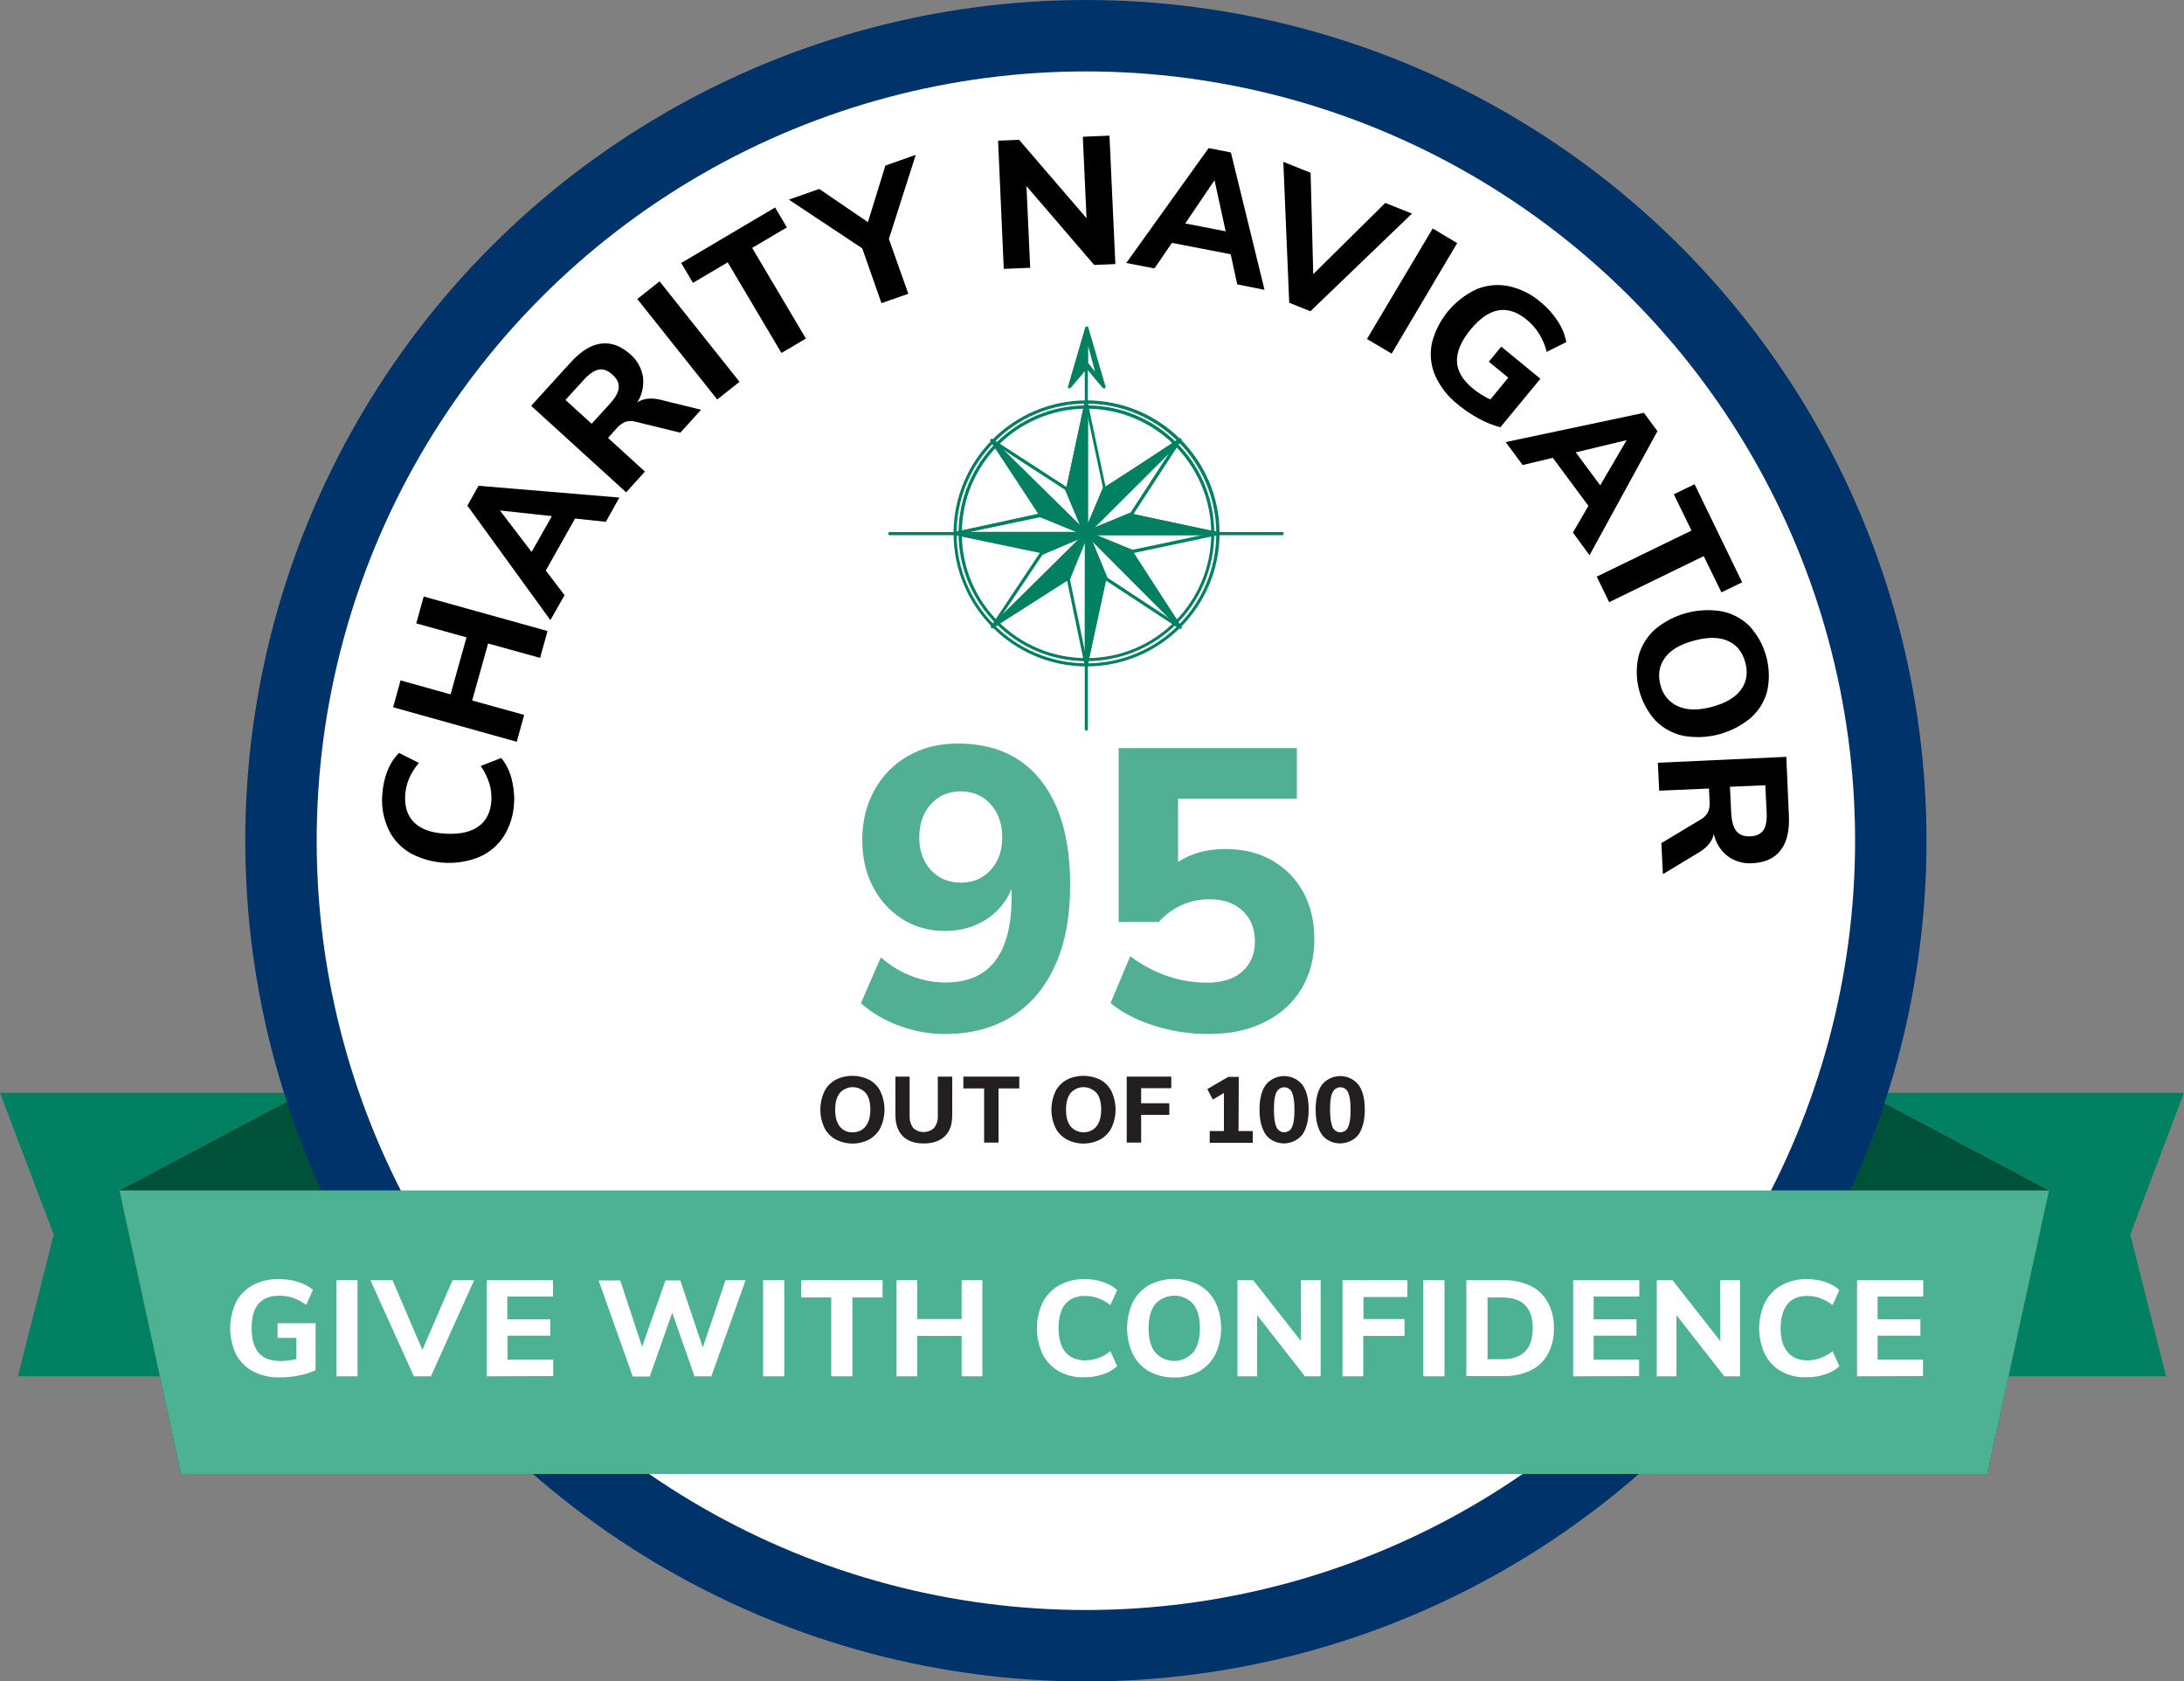 <?xml version="1.0" encoding="utf-8"?>
<!-- Generator: Adobe Illustrator 25.4.1, SVG Export Plug-In . SVG Version: 6.00 Build 0)  -->
<svg version="1.1" id="Layer_1" xmlns="http://www.w3.org/2000/svg" xmlns:xlink="http://www.w3.org/1999/xlink" x="0px" y="0px"
	 viewBox="0 0 1000 769.8" style="enable-background:new 0 0 1000 769.8;" xml:space="preserve">
<rect x="0" y="0" width="1000" height="769.8" fill="#808080" stroke="none"/>
<style type="text/css">
	.st0{fill:#018161;}
	.st1{fill:#00513A;}
	.st2{fill:none;stroke:#00336A;stroke-width:35.79;stroke-linecap:round;stroke-linejoin:round;}
	.st3{fill:#FFFFFF;}
	.st4{fill-rule:evenodd;clip-rule:evenodd;fill:#018161;}
	.st5{fill:#4DB293;}
	.st6{fill:#231F20;}
	.st7{fill:#51AF94;}
</style>
<polygon class="st0" points="139.1,500.3 0,500.3 24.6,565.2 8.2,630.1 73.2,630.1 54.7,545 "/>
<polygon class="st1" points="82.9,674.8 161.9,630.1 73.2,630.1 "/>
<polygon class="st1" points="139.1,500.3 54.7,545 73.2,630.1 161.9,630.1 391.4,500.3 "/>
<polygon class="st0" points="975.4,565.2 1000,500.3 853.8,500.3 938.2,545 919.6,630.1 991.8,630.1 "/>
<polygon class="st1" points="909.9,674.8 919.6,630.1 831,630.1 "/>
<polygon class="st1" points="853.8,500.3 601.5,500.3 831,630.1 919.6,630.1 938.2,545 "/>
<circle class="st2" cx="497.2" cy="384.9" r="367"/>
<circle class="st3" cx="497.2" cy="384.9" r="352.2"/>
<path d="M230.9,382.5c-2.6,4.2-6.5,7.6-11.1,9.7c-10.2,4.3-21.9,3.7-31.7-1.5c-4.4-2.5-7.9-6.2-10.1-10.7c-2.3-4.9-3.4-10.3-3-15.7
	c0.2-3.8,0.9-7.5,2.3-11.1c1.2-3.2,3-6.1,5.4-8.5l9.1,4.6c-1.9,2.2-3.5,4.7-4.6,7.4c-1,2.5-1.6,5.1-1.7,7.8
	c-0.2,5.2,1.2,9.3,4.4,12.3s8,4.6,14.5,4.9s11.4-0.9,14.9-3.5s5.4-6.6,5.7-11.8c0.1-2.7-0.2-5.4-1-7.9c-0.9-2.8-2.2-5.4-3.9-7.8
	l9.4-3.7c2.1,2.6,3.7,5.7,4.6,9c1,3.7,1.5,7.5,1.3,11.3C235.2,372.6,233.7,377.9,230.9,382.5z"/>
<path d="M190.6,285.4l3.4-12.3l56.7,15.8l-3.4,12.3l-23.8-6.6l-7.3,26.1l23.8,6.6l-3.4,12.3L180,323.8l3.4-12.3l22.9,6.4l7.3-26.1
	L190.6,285.4z"/>
<path d="M277.4,238.9l-14.1-1.5l-13.4,23.8l8.6,11.3l-6.5,11.4l-38-52.4l5.1-9.1l64.5,5.4L277.4,238.9z M243.4,252.7l9.3-16.4
	l-23.8-2.6L243.4,252.7z"/>
<path d="M321,187.6l-9.5,10.5l-20.8-5.1c-1.4-0.4-2.9-0.3-4.3,0.1c-1.4,0.6-2.7,1.5-3.7,2.6l-4.3,4.8l16.9,15.4l-8.6,9.5l-43.5-39.6
	l18.2-20c4.7-5.1,9.3-8,13.9-8.5c4.6-0.6,9,1.1,13.3,4.9c3.1,2.6,5.1,6.3,5.8,10.3c0.5,4.1-0.4,8.3-2.6,11.7c2.6-1.7,6-2.2,10.1-1.3
	L321,187.6z M283.3,177.5c0.2-2.1-0.8-4.1-2.9-6s-4.2-2.7-6.2-2.3s-4.4,1.9-6.9,4.7l-8.4,9.2l12,10.9l8.4-9.2
	C281.8,182,283.2,179.6,283.3,177.5L283.3,177.5z"/>
<path d="M328.4,182.9l-36.6-46l10.2-8.1l36.6,46L328.4,182.9z"/>
<path d="M357.8,161.6l-24.6-41.5l-15.9,9.4l-5.4-9.1l43-25.4l5.4,9.1l-15.9,9.4L369,155L357.8,161.6z"/>
<path d="M419.3,70.9L407,109.4l8.9,25.1l-12.3,4.3l-8.8-25.1l-33.6-22.3l13.9-4.9l22.3,15.2l8-25.9L419.3,70.9z"/>
<path d="M495.8,62.6l12.2-0.5l2.7,58.8l-9.7,0.4l-31-36.1l1.7,37.4l-12.1,0.5L457,64.4l9.6-0.4l30.9,35.9L495.8,62.6z"/>
<path d="M566.5,130.2l-3-13.8l-26.9-5.2l-8,11.7l-12.9-2.5l37.7-52.6l10.2,2l15.4,62.9L566.5,130.2z M542.7,102.3l18.5,3.6
	l-5.1-23.4L542.7,102.3z"/>
<path d="M634.3,92.9l12.2,4.9L600,142.5l-9.7-3.9l-2.7-64.5l12.5,5l1.2,46.4L634.3,92.9z"/>
<path d="M625.9,155.2l30.1-50.6l11.2,6.7l-30,50.6L625.9,155.2z"/>
<path d="M705.3,173.4L687,195.6c-3.4-0.9-6.7-2.2-9.8-3.9c-3.5-1.9-6.8-4.1-9.9-6.7c-4.4-3.5-7.9-8-10.2-13.1
	c-2-4.7-2.5-9.8-1.5-14.7c2.7-10.9,10.2-20,20.5-24.8c4.6-1.9,9.8-2.4,14.7-1.4c5.4,1.2,10.3,3.6,14.5,7.2c3.1,2.5,5.8,5.5,8,8.9
	c1.9,2.9,3.2,6.1,3.9,9.5l-9,4.5c-0.7-2.9-1.9-5.7-3.5-8.3c-1.5-2.4-3.4-4.6-5.6-6.4c-8.7-7.2-17.3-5.8-25.7,4.4
	c-4.3,5.2-6.4,10.1-6.3,14.5s2.5,8.6,7.1,12.4c2.5,2.1,5.2,3.8,8.2,5.2l8.2-10l-8.9-7.3l5.7-6.9L705.3,173.4z"/>
<path d="M720.2,243.8l7.1-12.2l-16.3-22l-13.8,3.3l-7.8-10.5l63.3-13.4l6.2,8.4l-31.1,56.8L720.2,243.8z M721.5,207.1l11.2,15.1
	l12.1-20.7L721.5,207.1z"/>
<path d="M731.1,264l43.4-21.1l-8.1-16.6l9.5-4.6l21.8,44.9l-9.5,4.6l-8.1-16.6l-43.3,21.1L731.1,264z"/>
<path d="M750.2,300.6c1.2-4.8,3.9-9.1,7.5-12.4c8.6-7.2,19.8-10.2,30.8-8.3c4.8,1,9.3,3.4,12.7,6.9c7.2,7.9,10.2,18.9,8,29.4
	c-1.2,4.8-3.8,9.1-7.5,12.4c-8.6,7.2-19.8,10.2-30.8,8.3c-4.9-1-9.3-3.4-12.8-6.9C750.9,322.1,747.9,311.1,750.2,300.6z
	 M768.4,323.4c4.1,1.8,9.2,1.9,15.5,0.2c6.3-1.7,10.7-4.3,13.3-7.9s3.2-7.8,1.9-12.5c-1.3-4.8-4-8.1-8-9.8c-4-1.8-9.2-1.8-15.5-0.1
	s-10.8,4.3-13.3,7.9c-2.6,3.6-3.3,7.7-2,12.5C761.3,318,764.3,321.6,768.4,323.4L768.4,323.4z"/>
<path d="M761.4,400.2l-0.7-14.2l18.3-11c1.3-0.8,2.3-1.8,3-3.1c0.6-1.4,0.9-2.9,0.8-4.5l-0.3-6.4l-22.8,1l-0.6-12.8l58.8-2.7l1.2,27
	c0.3,6.9-1,12.2-3.8,15.8c-2.9,3.7-7.2,5.6-12.9,5.9c-4,0.3-8-0.8-11.3-3.2c-3.3-2.5-5.5-6.2-6.4-10.2c-0.6,3.1-2.7,5.8-6.2,8.1
	L761.4,400.2z M795.2,380.7c1.4,1.6,3.5,2.3,6.2,2.2c2.8-0.1,4.8-1.1,6-2.8s1.7-4.5,1.5-8.2l-0.6-12.4l-16.2,0.7l0.6,12.4
	C793,376.5,793.8,379.1,795.2,380.7z"/>
<path class="st0" d="M505.4,177.8c-0.2,0-0.4-0.1-0.5-0.2l-7.3-8.7l-7.4,8.7c-0.3,0.3-0.7,0.3-1,0.1c-0.2-0.2-0.3-0.5-0.2-0.7
	l7.9-27.1c0.1-0.3,0.4-0.5,0.7-0.5l0,0c0.3,0,0.6,0.2,0.7,0.5l7.9,27.1c0.1,0.3-0.1,0.7-0.4,0.8
	C505.6,177.8,505.5,177.8,505.4,177.8z M497.5,152.5l-6.3,21.6l5.8-6.8c0.1-0.2,0.3-0.3,0.5-0.2l0,0c0.2,0,0.4,0.1,0.5,0.2l5.7,6.7
	L497.5,152.5z"/>
<path class="st4" d="M497.5,150l-7.9,27.1l7.9-9.3l7.9,9.3L497.5,150z M497.5,153l5.6,20.4l-5.6-7V153z"/>
<path class="st0" d="M503.1,174c-0.2,0-0.4-0.1-0.6-0.3l-5.6-6.9c-0.1-0.1-0.2-0.3-0.2-0.4V153c0-0.4,0.3-0.7,0.6-0.7
	c0.4-0.1,0.7,0.2,0.8,0.5l5.6,20.4c0.1,0.3-0.1,0.7-0.4,0.8C503.3,174,503.2,174,503.1,174z M498.2,166.1l3.2,4.1l-3.2-11.9V166.1z"
	/>
<path class="st0" d="M587,245H407.5c-0.4,0-0.8-0.2-0.8-0.6c0-0.4,0.2-0.8,0.6-0.8c0.1,0,0.1,0,0.2,0H587c0.4,0,0.8,0.2,0.8,0.6
	s-0.2,0.8-0.6,0.8C587.1,245,587.1,245,587,245z"/>
<path class="st0" d="M497.4,334.5c-0.4,0-0.7-0.3-0.7-0.7l0,0V154.4c0-0.4,0.3-0.7,0.7-0.7s0.7,0.3,0.7,0.7l0,0v179.3
	C498.1,334.2,497.8,334.5,497.4,334.5L497.4,334.5z"/>
<path class="st0" d="M497.4,305.1c-33.6-0.1-60.8-27.4-60.8-61c0.1-33.6,27.4-60.8,61-60.8c33.6,0.1,60.8,27.3,60.8,60.9
	C558.3,277.9,531,305.1,497.4,305.1z M497.4,184.8c-32.8,0-59.4,26.7-59.4,59.5s26.7,59.4,59.5,59.4s59.4-26.6,59.4-59.4
	C556.9,211.4,530.2,184.8,497.4,184.8z"/>
<path class="st0" d="M497.4,302.7c-32.3,0-58.5-26.3-58.5-58.6s26.3-58.5,58.6-58.5s58.5,26.3,58.5,58.6
	C555.9,276.6,529.7,302.7,497.4,302.7z M497.4,187.1c-31.5,0-57.1,25.6-57,57.2c0,31.5,25.6,57.1,57.2,57c31.5,0,57-25.6,57-57.1
	C554.5,212.7,528.9,187.1,497.4,187.1z"/>
<polygon class="st4" points="497.4,244.2 488.8,223.4 497.4,184.2 "/>
<path class="st0" d="M497.5,245c-0.3,0-0.6-0.2-0.7-0.4l-8.6-20.8c0-0.1,0-0.3,0-0.4l8.5-39.3c0.1-0.4,0.5-0.6,0.9-0.5
	c0.3,0.1,0.5,0.4,0.6,0.7v60.1C498.2,244.7,498,245,497.5,245L497.5,245z M489.6,223.4l7.1,17.2v-49.8L489.6,223.4z"/>
<polygon class="st4" points="497.4,244.2 506.1,223.5 540,201.8 "/>
<path class="st0" d="M497.5,245c-0.1,0-0.3,0-0.4-0.1c-0.3-0.2-0.4-0.6-0.3-0.9l8.6-20.7c0.1-0.1,0.1-0.3,0.3-0.3l33.9-21.7
	c0.3-0.2,0.8-0.1,1,0.3c0.2,0.3,0.1,0.6-0.1,0.8L498,244.8C497.9,244.9,497.7,245,497.5,245z M506.7,224l-7.2,17.2l35.3-35.2
	L506.7,224z"/>
<polygon class="st4" points="497.4,244.2 518.2,235.7 557.6,244.3 "/>
<path class="st0" d="M557.6,245L557.6,245h-60.1c-0.4,0-0.7-0.3-0.7-0.7c0-0.3,0.2-0.5,0.4-0.6l20.8-8.5c0.1,0,0.3,0,0.4,0l39.4,8.6
	c0.4,0.1,0.6,0.4,0.6,0.8C558.2,244.8,557.9,245,557.6,245z M501.1,243.5l49.8,0.1l-32.6-7.1L501.1,243.5z"/>
<polygon class="st4" points="497.4,244.2 518.1,252.9 539.9,286.8 "/>
<path class="st0" d="M539.9,287.5c-0.2,0-0.4-0.1-0.5-0.2l-42.5-42.6c-0.2-0.2-0.3-0.6-0.1-0.9c0.2-0.3,0.6-0.4,0.9-0.3l20.7,8.6
	c0.1,0.1,0.3,0.1,0.3,0.3l21.8,33.9c0.2,0.3,0.2,0.8-0.2,1C540.2,287.5,540.1,287.5,539.9,287.5z M500.5,246.3l35.2,35.2l-18-28.1
	L500.5,246.3z"/>
<polygon class="st4" points="497.4,244.2 505.9,265 497.4,304.3 "/>
<path class="st0" d="M497.4,305L497.4,305c-0.4,0-0.7-0.4-0.7-0.7l0.1-60.1c0-0.4,0.3-0.7,0.7-0.7c0.3,0,0.5,0.2,0.6,0.4l8.5,20.7
	c0,0.1,0,0.3,0,0.4l-8.5,39.4C498,304.8,497.7,305,497.4,305z M498.2,247.9v49.7l7.1-32.6L498.2,247.9z"/>
<polygon class="st4" points="497.4,244.2 488.8,264.9 454.5,286.7 "/>
<path class="st0" d="M454.5,287.4c-0.4,0-0.7-0.3-0.7-0.7c0-0.2,0.1-0.4,0.2-0.5l42.9-42.4c0.3-0.3,0.7-0.3,1,0
	c0.2,0.2,0.3,0.5,0.2,0.8l-8.7,20.7c-0.1,0.1-0.2,0.3-0.3,0.3l-34.2,21.8C454.8,287.4,454.7,287.4,454.5,287.4z M495.4,247.3
	l-35.6,35.2l28.4-18L495.4,247.3z"/>
<polygon class="st4" points="497.4,244.2 476.6,252.8 437.2,244.2 "/>
<path class="st0" d="M497.5,245L497.5,245l-60.2-0.1c-0.4,0-0.7-0.3-0.7-0.6c0-0.4,0.2-0.7,0.6-0.8l39.5-8.6c0.1,0,0.3,0,0.4,0
	l20.7,8.6c0.4,0.2,0.5,0.6,0.4,0.9C498,244.8,497.7,245,497.5,245L497.5,245z M443.9,243.5h50l-17.2-7.2L443.9,243.5z"/>
<polygon class="st4" points="496.8,243.6 476,234.9 454.4,201.9 "/>
<path class="st0" d="M496.8,244.4c-0.1,0-0.2,0-0.3-0.1l-20.8-8.7c-0.1-0.1-0.2-0.1-0.3-0.3l-21.6-33c-0.2-0.3-0.1-0.8,0.2-1
	c0.3-0.2,0.6-0.1,0.9,0.1l42.4,41.7c0.3,0.2,0.3,0.6,0.1,0.9C497.2,244.2,497,244.4,496.8,244.4z M476.5,234.4l17.1,7.2l-35-34.4
	L476.5,234.4z"/>
<path class="st0" d="M498.2,244.1c-0.2,0-0.4-0.1-0.5-0.2c-0.2-0.2-0.3-0.5-0.1-0.8l8.2-19.8c0.1-0.1,0.1-0.2,0.3-0.3l33.8-22.3
	c0.3-0.2,0.7-0.2,0.9,0.1c0.2,0.2,0.3,0.6,0.1,0.9l-22,33.8c-0.1,0.1-0.2,0.2-0.3,0.3l-20,8.2C498.4,244.1,498.3,244.1,498.2,244.1z
	 M507,224.1l-7.5,18l18.2-7.5l20-30.8L507,224.1z"/>
<path class="st0" d="M497.4,243.8c-0.3,0-0.5-0.2-0.7-0.4l-8.4-19.7c0-0.1,0-0.3,0-0.4l8.3-39.3c0.1-0.4,0.4-0.6,0.8-0.6
	c0.3,0.1,0.5,0.3,0.6,0.6l8.3,39.2c0,0.1,0,0.3,0,0.4l-8.3,19.8C498,243.7,497.7,243.9,497.4,243.8L497.4,243.8z M489.8,223.3
	l7.6,17.9l7.6-18l-7.6-35.6L489.8,223.3z"/>
<path class="st0" d="M496.6,244.2c-0.1,0-0.2,0-0.3-0.1l-20-8.2c-0.1-0.1-0.2-0.2-0.3-0.3L453.5,202c-0.2-0.3-0.2-0.7,0.1-0.9
	c0.2-0.2,0.6-0.3,0.9-0.1l34.1,22.1c0.1,0.1,0.2,0.2,0.3,0.3l8.4,19.8c0.2,0.4,0,0.8-0.4,0.9C496.8,244.1,496.7,244.1,496.6,244.2
	L496.6,244.2z M477,234.7l18.2,7.5l-7.6-18l-31-20.1L477,234.7z"/>
<path class="st0" d="M476.5,253.2h-0.1l-39.3-8.2c-0.3-0.1-0.6-0.4-0.6-0.7s0.2-0.6,0.6-0.7l39-8.1c0.1,0,0.3,0,0.4,0l19.9,8.2
	c0.3,0.1,0.4,0.4,0.4,0.7s-0.2,0.6-0.4,0.7l-19.6,8.3C476.7,253.2,476.6,253.3,476.5,253.2z M440.7,244.2l35.7,7.5l17.9-7.5
	l-18.1-7.4L440.7,244.2z"/>
<path class="st0" d="M454.4,287.7c-0.2,0-0.4-0.1-0.5-0.2c-0.2-0.2-0.3-0.6-0.1-0.9l22.4-33.6c0.1-0.1,0.2-0.2,0.3-0.3l19.7-8.4
	c0.4-0.2,0.8,0,0.9,0.4c0.1,0.2,0.1,0.4,0,0.5l-8.2,20c-0.1,0.1-0.1,0.2-0.3,0.3l-34,21.9C454.7,287.7,454.6,287.7,454.4,287.7z
	 M477.3,254l-20.4,30.5l30.9-19.9l7.4-18.2L477.3,254z"/>
<path class="st0" d="M497.3,305L497.3,305c-0.3,0-0.6-0.2-0.7-0.6l-8.1-39c0-0.1,0-0.3,0-0.4l8.2-19.9c0.1-0.3,0.4-0.4,0.7-0.4l0,0
	c0.3,0,0.6,0.2,0.7,0.4l8.2,20c0,0.1,0,0.3,0,0.4l-8.3,39C497.9,304.8,497.6,305,497.3,305z M489.9,265.3l7.4,35.5l7.5-35.4
	l-7.5-18.2L489.9,265.3z"/>
<path class="st0" d="M540.3,287.9c-0.1,0-0.3,0-0.4-0.1l-33.8-22.2c-0.1-0.1-0.2-0.2-0.3-0.3l-8.2-19.8c-0.2-0.4,0-0.8,0.4-0.9
	c0.2-0.1,0.4-0.1,0.6,0l20,8.2c0.1,0.1,0.2,0.1,0.3,0.3l22.1,33.8c0.2,0.3,0.1,0.7-0.1,0.9C540.7,287.8,540.5,287.9,540.3,287.9z
	 M507.1,264.5l30.7,20.2l-20-30.7l-18.1-7.5L507.1,264.5z"/>
<path class="st0" d="M518.5,253.2c-0.1,0-0.2,0-0.3-0.1l-20.1-8.3c-0.4-0.2-0.5-0.6-0.4-0.9c0.1-0.2,0.2-0.3,0.4-0.4l20.1-8.2
	c0.1,0,0.3,0,0.4,0l39,8.2c0.4,0.1,0.6,0.5,0.6,0.9c-0.1,0.3-0.3,0.5-0.6,0.6l-39.1,8.3L518.5,253.2z M500.3,244.2l18.3,7.5
	l35.5-7.5l-35.5-7.5L500.3,244.2z"/>
<polygon class="st5" points="909.9,674.8 82.9,674.8 54.7,545 938.2,545 "/>
<path class="st3" d="M144.5,605.8v21.5c-2.4,1.1-4.9,1.9-7.5,2.4c-2.9,0.6-5.9,0.9-8.9,0.9c-4.2,0.1-8.4-0.8-12.1-2.7
	c-3.4-1.7-6.1-4.5-7.9-7.8c-3.6-7.6-3.6-16.4,0-24c1.7-3.3,4.5-6.1,7.8-7.8c3.6-1.9,7.7-2.8,11.8-2.7c3,0,6,0.4,8.8,1.3
	c2.5,0.7,4.8,2,6.8,3.6l-3.1,6.9c-1.8-1.3-3.9-2.4-6-3.2c-2-0.7-4.1-1-6.3-1c-8.5,0-12.7,4.9-12.7,14.8c0,5.1,1.1,8.9,3.3,11.4
	c2.2,2.5,5.5,3.7,10,3.7c2.4,0,4.8-0.3,7.2-0.9v-9.7h-8.6v-6.7H144.5z"/>
<path class="st3" d="M154,630.1v-44h9.7v44H154z"/>
<path class="st3" d="M207.2,586.1h9.9l-19.8,44h-7.8l-19.9-44h10.1l13.7,31.9L207.2,586.1z"/>
<path class="st3" d="M222.9,630.1v-44h30.3v7.5h-20.9V604H252v7.5h-19.6v11h20.9v7.5L222.9,630.1z"/>
<path class="st3" d="M332.2,586.1h9.2l-15.7,44H318L307.8,601l-10.3,29.2h-7.8l-15.6-44h9.9l10,30.4l10.7-30.4h6.8l10.3,30.7
	L332.2,586.1z"/>
<path class="st3" d="M349.4,630.1v-44h9.7v44H349.4z"/>
<path class="st3" d="M380.6,630.1V594h-13.8v-7.9h37.3v7.9h-13.8v36.1H380.6z"/>
<path class="st3" d="M440.3,586.1h9.5v44h-9.5v-18.5H420v18.5h-9.5v-44h9.5v17.8h20.3V586.1z"/>
<path class="st3" d="M485,627.9c-3.3-1.8-5.9-4.6-7.6-7.9c-3.5-7.5-3.5-16.2,0-23.7c1.7-3.3,4.4-6.1,7.6-7.9
	c3.6-1.9,7.6-2.9,11.6-2.8c2.8,0,5.7,0.4,8.4,1.3c2.4,0.8,4.7,2,6.5,3.7l-3.1,6.9c-1.7-1.4-3.6-2.4-5.7-3.2c-1.9-0.7-3.9-1-5.9-1
	c-3.9,0-6.9,1.2-9,3.7s-3.1,6.2-3.1,11s1,8.5,3.1,11s5.1,3.8,9,3.8c2,0,4-0.3,5.9-1c2.1-0.7,4-1.8,5.7-3.2l3.1,6.9
	c-1.9,1.7-4.1,3-6.5,3.7c-2.7,0.9-5.5,1.4-8.4,1.3C492.6,630.8,488.6,629.8,485,627.9z"/>
<path class="st3" d="M526.2,627.9c-3.2-1.8-5.8-4.6-7.5-7.9c-3.5-7.6-3.5-16.3,0-23.9c1.7-3.3,4.3-6,7.5-7.8
	c7.2-3.7,15.6-3.7,22.8,0c3.2,1.8,5.8,4.5,7.5,7.8c3.5,7.6,3.5,16.3,0,23.9c-1.7,3.3-4.3,6-7.5,7.9
	C541.9,631.6,533.4,631.6,526.2,627.9z M546.2,619.3c2.1-2.6,3.2-6.3,3.2-11.2s-1-8.6-3.1-11.1c-4.3-4.8-11.7-5.1-16.5-0.8
	c-0.3,0.2-0.5,0.5-0.8,0.8c-2.1,2.6-3.1,6.3-3.1,11.1s1,8.6,3.1,11.1c4.2,4.8,11.6,5.2,16.3,0.9C545.7,619.9,546,619.6,546.2,619.3
	L546.2,619.3z"/>
<path class="st3" d="M595.6,586.1h9.1v44h-7.2l-21.9-28v28h-9v-44h7.2l21.9,27.9L595.6,586.1L595.6,586.1z"/>
<path class="st3" d="M614.7,630.1v-44h29.7v7.7h-20.1v10.1h18.8v7.7h-18.9v18.5H614.7z"/>
<path class="st3" d="M651.7,630.1v-44h9.7v44H651.7z"/>
<path class="st3" d="M671.4,586.1h17.1c4.3-0.1,8.5,0.8,12.3,2.6c3.4,1.6,6.1,4.3,7.9,7.5c1.9,3.6,2.9,7.7,2.8,11.8
	c0.1,4.1-0.8,8.2-2.7,11.8c-1.8,3.3-4.5,5.9-7.9,7.6c-3.9,1.8-8.1,2.7-12.4,2.6h-17.1L671.4,586.1L671.4,586.1z M687.8,622.3
	c9.3,0,14-4.7,14-14.2s-4.7-14.1-14-14.1h-6.7v28.3H687.8z"/>
<path class="st3" d="M720.3,630.1v-44h30.3v7.5h-20.9V604h19.6v7.5h-19.6v11h20.8v7.5L720.3,630.1z"/>
<path class="st3" d="M787.6,586.1h9.1v44h-7.2l-21.9-28v28h-9v-44h7.2l21.9,27.9L787.6,586.1L787.6,586.1z"/>
<path class="st3" d="M815.7,627.9c-3.3-1.8-5.9-4.6-7.6-7.9c-3.5-7.5-3.5-16.2,0-23.7c1.7-3.3,4.3-6.1,7.6-7.9
	c3.6-1.9,7.6-2.9,11.6-2.8c2.8,0,5.7,0.4,8.4,1.3c2.4,0.8,4.7,2,6.5,3.7l-3.1,6.9c-1.7-1.4-3.7-2.4-5.7-3.2c-1.9-0.7-3.9-1-5.9-1
	c-3.9,0-6.9,1.2-9,3.7s-3.1,6.2-3.2,11c0,4.8,1,8.5,3.2,11c2.1,2.5,5.1,3.8,9,3.8c2,0,4-0.3,5.9-1c2.1-0.8,4-1.8,5.7-3.2l3.1,6.9
	c-1.9,1.7-4.1,3-6.5,3.7c-2.7,0.9-5.5,1.4-8.4,1.3C823.3,630.8,819.3,629.8,815.7,627.9z"/>
<path class="st3" d="M850.3,630.1v-44h30.3v7.5h-20.9V604h19.6v7.5h-19.6v11h20.8v7.5L850.3,630.1z"/>
<path class="st6" d="M382.5,521.6c-2.2-1.3-4-3.1-5.1-5.4c-2.4-5.2-2.4-11.2,0-16.4c1.1-2.3,2.9-4.1,5.1-5.4
	c4.9-2.5,10.7-2.5,15.6,0c2.2,1.2,4,3.1,5.1,5.4c2.4,5.2,2.4,11.2,0,16.4c-1.1,2.3-2.9,4.1-5.1,5.4
	C393.3,524.2,387.5,524.2,382.5,521.6z M396.3,515.7c1.5-1.8,2.2-4.3,2.2-7.7s-0.7-5.9-2.1-7.6c-3-3.3-8-3.6-11.3-0.6
	c-0.2,0.2-0.4,0.4-0.6,0.6c-1.4,1.8-2.1,4.3-2.1,7.6c0,3.4,0.7,5.9,2.1,7.7s3.6,2.8,5.9,2.7C392.7,518.4,394.9,517.5,396.3,515.7z"
	/>
<path class="st6" d="M413.4,520.2c-2.2-2.2-3.4-5.4-3.4-9.6v-17.7h6.5v18c-0.1,2,0.5,3.9,1.6,5.5c2.7,2.5,6.9,2.5,9.6,0
	c1.2-1.6,1.8-3.5,1.7-5.5v-18h6.6v17.7c0,4.2-1.1,7.4-3.4,9.6s-5.5,3.3-9.7,3.3C418.8,523.5,415.6,522.4,413.4,520.2z"/>
<path class="st6" d="M450.6,523.1v-24.8h-9.5v-5.4h25.6v5.4h-9.5v24.8H450.6z"/>
<path class="st6" d="M488.3,521.6c-2.2-1.3-4-3.1-5.1-5.4c-2.4-5.2-2.4-11.2,0-16.4c1.1-2.3,2.9-4.1,5.1-5.4
	c4.9-2.5,10.7-2.5,15.6,0c2.2,1.2,4,3.1,5.1,5.4c2.4,5.2,2.4,11.2,0,16.4c-1.1,2.3-2.9,4.1-5.1,5.4
	C499,524.2,493.2,524.2,488.3,521.6z M502,515.7c1.5-1.8,2.2-4.3,2.2-7.7s-0.7-5.9-2.1-7.6c-3-3.3-8-3.6-11.3-0.6
	c-0.2,0.2-0.4,0.4-0.6,0.6c-1.4,1.8-2.1,4.3-2.1,7.6c0,3.4,0.7,5.9,2.1,7.7c2.9,3.3,7.9,3.6,11.2,0.7
	C501.6,516.1,501.8,515.9,502,515.7L502,515.7z"/>
<path class="st6" d="M515.9,523.1v-30.2h20.4v5.3h-13.8v6.9h12.9v5.3h-12.9v12.7L515.9,523.1z"/>
<path class="st6" d="M567.1,517.8h6.5v5.4h-19.7v-5.4h6.5v-17.4l-5.1,3l-2.5-4.8l9.6-5.6h4.8L567.1,517.8z"/>
<path class="st6" d="M579.6,519.5c-1.9-2.7-2.9-6.5-2.9-11.5s1-8.8,2.9-11.4c3.8-4.6,10.6-5.3,15.2-1.5c0.6,0.5,1.1,1,1.5,1.5
	c2,2.7,2.9,6.5,2.9,11.4c0,4.9-1,8.8-2.9,11.5c-3.8,4.6-10.6,5.3-15.2,1.6C580.6,520.6,580,520.1,579.6,519.5L579.6,519.5z
	 M591.6,515.9c0.8-1.7,1.1-4.3,1.1-7.9s-0.4-6.2-1.1-7.8c-0.8-2-3.1-3-5.1-2.1c-1,0.4-1.7,1.2-2.1,2.1c-0.8,1.6-1.1,4.2-1.1,7.8
	s0.4,6.3,1.1,7.9c0.8,2,3,3,5,2.2C590.4,517.8,591.2,517,591.6,515.9z"/>
<path class="st6" d="M605.3,519.5c-1.9-2.7-2.9-6.5-2.9-11.5s1-8.8,2.9-11.4c3.8-4.6,10.6-5.3,15.2-1.5c0.6,0.5,1.1,1,1.5,1.5
	c2,2.7,2.9,6.5,2.9,11.4c0,4.9-1,8.8-2.9,11.5c-3.8,4.6-10.6,5.3-15.2,1.6C606.2,520.6,605.7,520.1,605.3,519.5L605.3,519.5z
	 M617.3,515.9c0.8-1.7,1.1-4.3,1.1-7.9s-0.4-6.2-1.1-7.8c-0.8-2-3.1-3-5.1-2.1c-1,0.4-1.7,1.2-2.1,2.1c-0.8,1.6-1.1,4.2-1.1,7.8
	s0.4,6.3,1.1,7.9c0.8,2,3,3,5,2.2C616.1,517.8,616.9,517,617.3,515.9z"/>
<g>
	<path class="st7" d="M432.6,473.4c-7,0-13.8-1.2-20.6-3.7c-6.8-2.4-12.7-5.9-17.8-10.4l9.1-21c4.4,3.8,9.1,6.7,14.2,8.6
		c5.1,2,10.2,2.9,15.5,2.9c20.1,0,30.2-13.1,30.2-39.3V407c-2.6,6-6.5,10.7-11.9,14.1c-5.4,3.4-11.6,5.1-18.7,5.1
		c-7.2,0-13.7-1.8-19.4-5.4c-5.7-3.6-10.2-8.5-13.5-14.8c-3.3-6.3-4.9-13.5-4.9-21.5c0-8.5,1.9-16.1,5.6-22.8
		c3.7-6.6,8.8-11.9,15.4-15.6c6.5-3.8,14.1-5.7,22.6-5.7c16.6,0,29.3,5.6,38.2,16.9c8.9,11.3,13.4,27.2,13.4,47.9
		c0,14.4-2.3,26.7-6.9,36.8c-4.6,10.1-11.1,17.9-19.7,23.3C454.8,470.7,444.5,473.4,432.6,473.4z M439.9,404.1
		c5.6,0,10.2-1.9,13.7-5.8c3.5-3.8,5.3-8.8,5.3-14.9c0-6.2-1.8-11.3-5.3-15.2c-3.5-3.9-8.1-5.9-13.7-5.9c-5.6,0-10.2,2-13.7,5.9
		c-3.5,3.9-5.3,9-5.3,15.2c0,6.1,1.8,11.1,5.3,14.9C429.7,402.1,434.3,404.1,439.9,404.1z"/>
	<path class="st7" d="M553.2,473.4c-8.5,0-16.9-1.3-25-3.9c-8.1-2.6-14.7-6.1-19.7-10.3l9-21.4c11,8.1,22.7,12.1,35.1,12.1
		c7,0,12.4-1.7,16.2-5.1c3.8-3.4,5.8-8,5.8-13.7c0-5.9-1.9-10.6-5.6-14.1c-3.7-3.5-8.8-5.3-15.1-5.3c-9.2,0-17,3.5-23.4,10.4h-18.3
		v-79.6h81.6v23.2h-54.4v28.9c6-3.9,13.2-5.9,21.6-5.9c8.2,0,15.3,1.7,21.4,5.2c6.1,3.5,10.9,8.3,14.3,14.5
		c3.4,6.2,5.1,13.4,5.1,21.6c0,8.7-2,16.2-5.9,22.7c-3.9,6.5-9.5,11.5-16.8,15.2C571.8,471.6,563.2,473.4,553.2,473.4z"/>
</g>
</svg>
